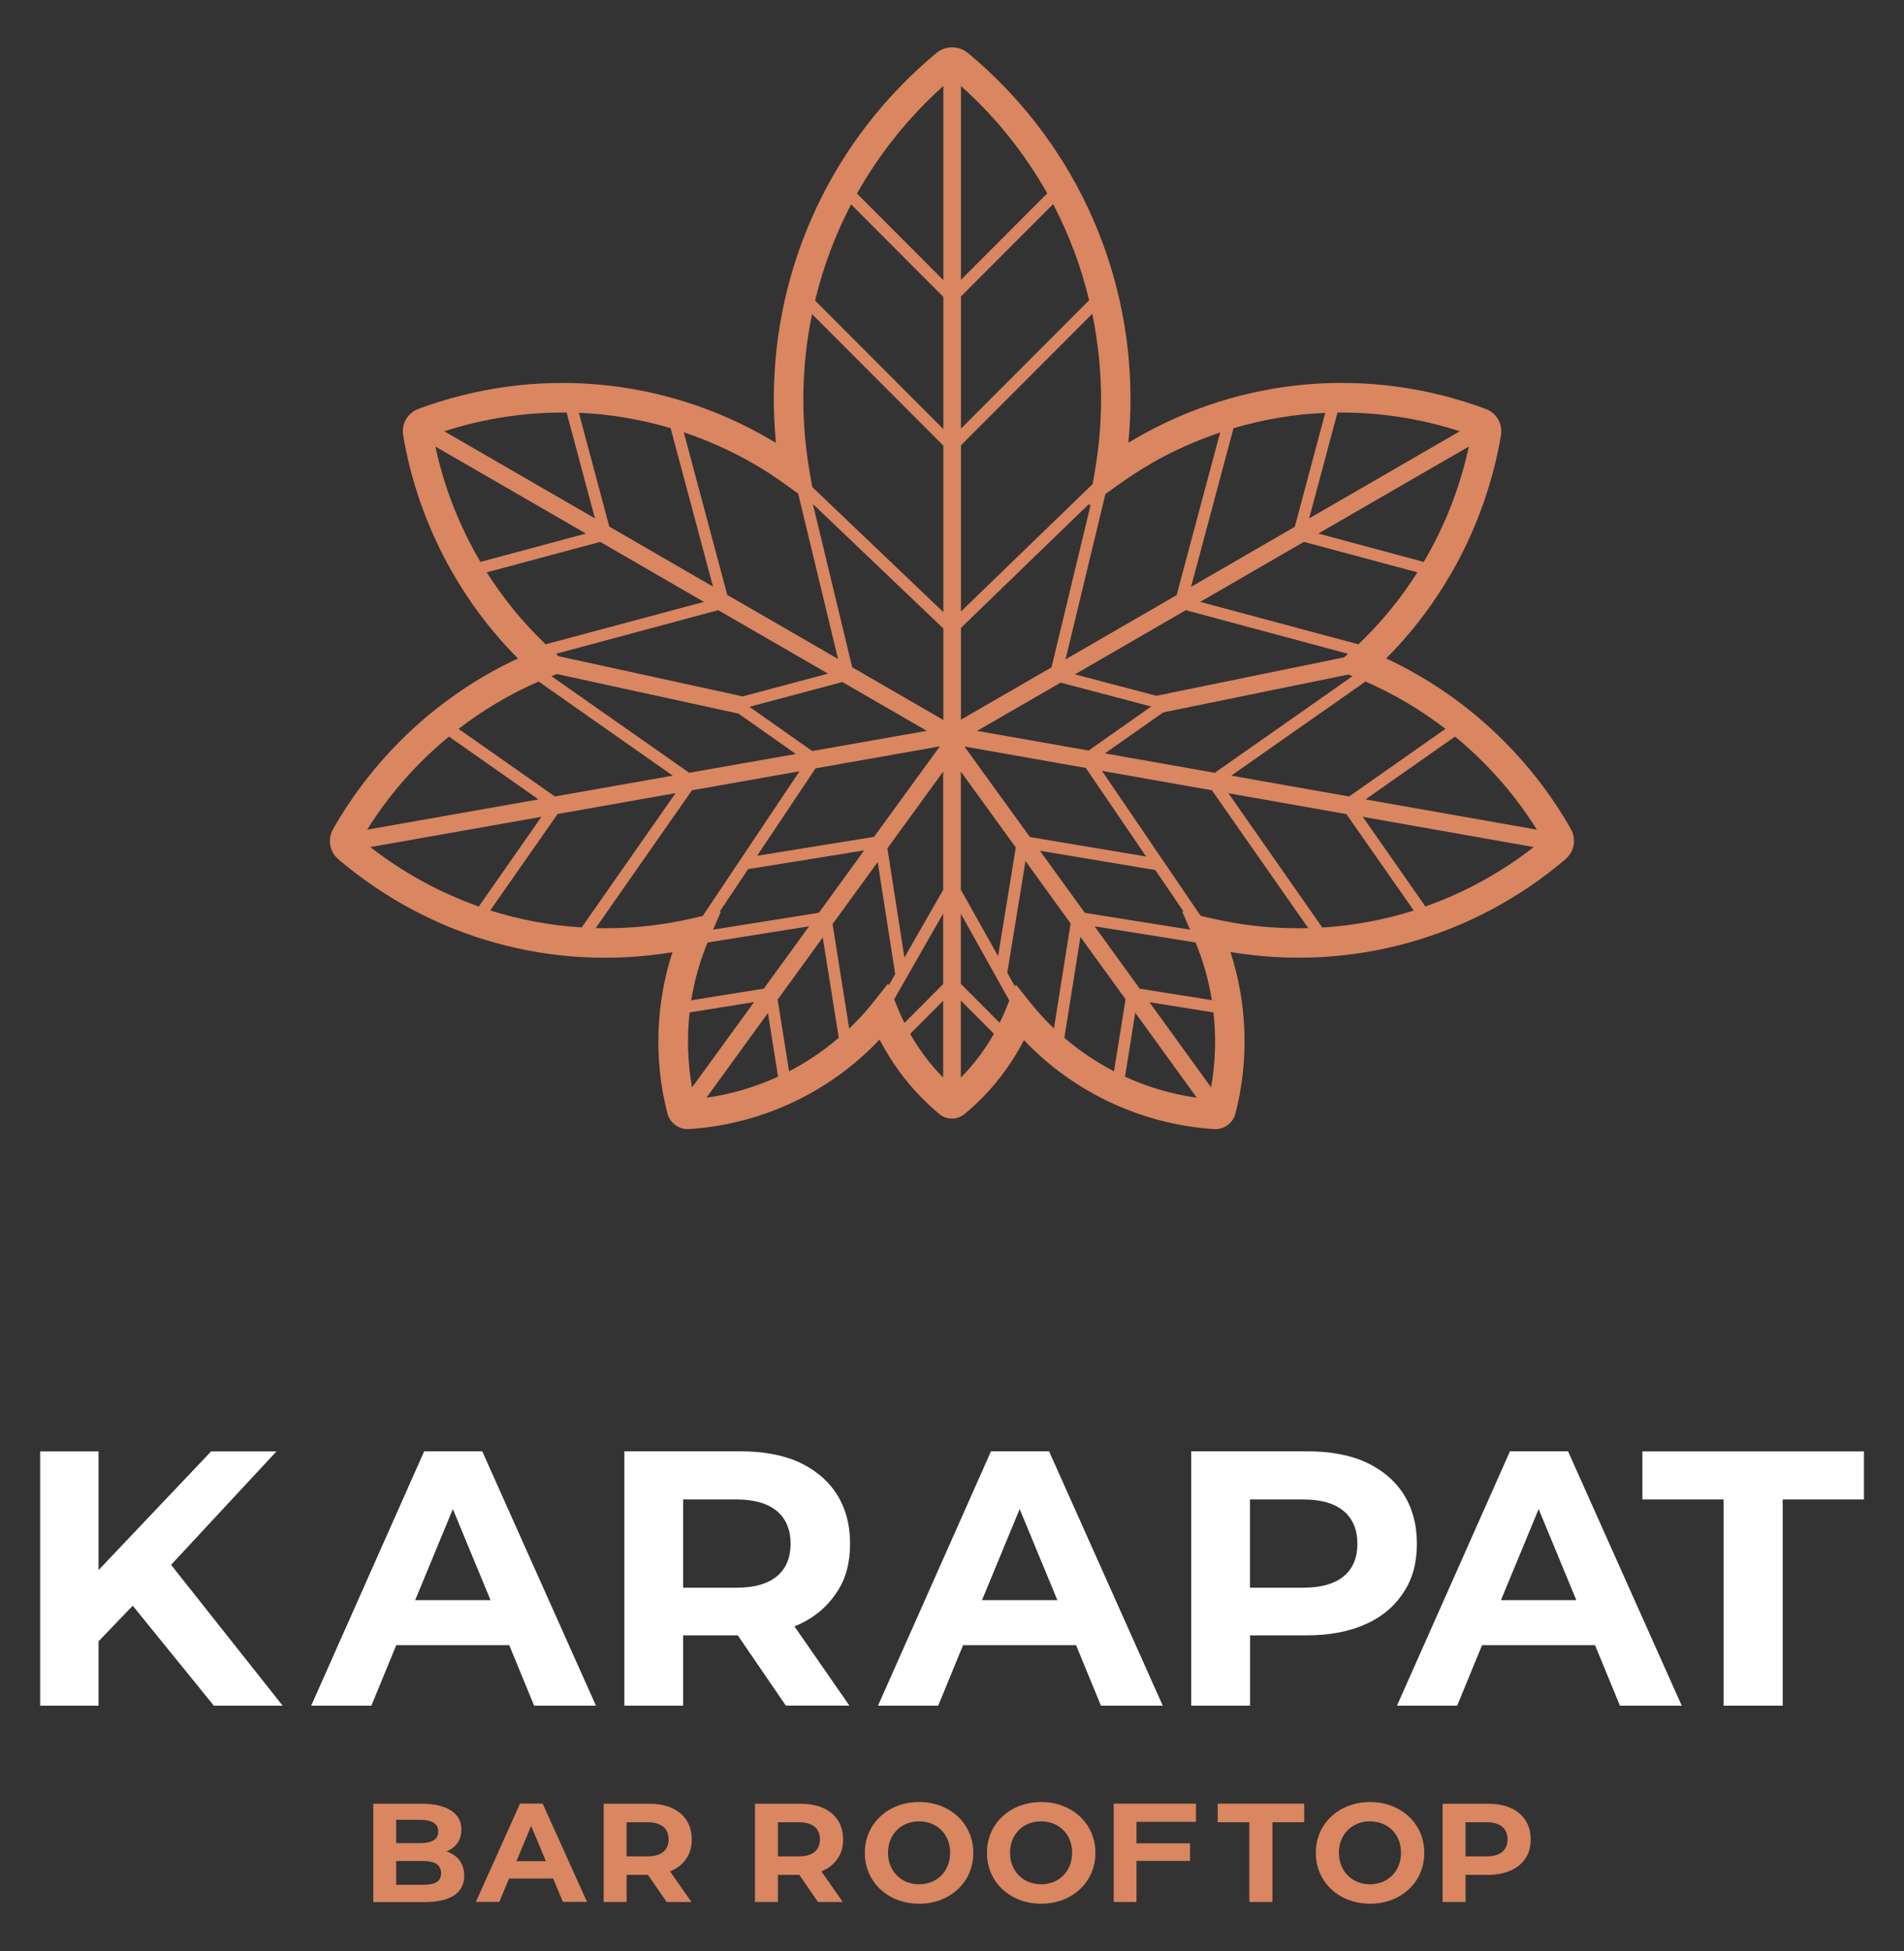 <?xml version="1.0" encoding="UTF-8"?>
<svg id="Calque_1" data-name="Calque 1" xmlns="http://www.w3.org/2000/svg" viewBox="0 0 188.21 192.8">
  <rect x="0" y="0" width="188.21" height="192.8" fill="#333333" stroke="none"/>
  <defs>
    <style>
      .cls-1 {
        fill: #fff;
      }

      .cls-2 {
        fill: #d98661;
      }
    </style>
  </defs>
  <g>
    <path class="cls-2" d="M155.29,81.94h0c-4.2-7.39-10.64-13.32-18.27-16.87,5.93-5.95,9.93-13.69,11.35-22.05.19-1.12-.44-2.22-1.51-2.61-11.44-4.25-24.04-3.19-34.59,2.91-.24.14-.48.28-.73.43.14-1.44.21-2.88.21-4.32,0-13.25-5.86-25.72-16.07-34.19-.9-.75-2.21-.75-3.12,0-10.21,8.48-16.07,20.94-16.07,34.19,0,1.45.07,2.9.21,4.34-.25-.15-.5-.3-.76-.45-10.54-6.1-23.15-7.15-34.59-2.91-1.06.4-1.69,1.49-1.5,2.61,1.42,8.35,5.42,16.1,11.35,22.05-7.64,3.55-14.07,9.47-18.28,16.87-.56.99-.34,2.24.52,2.97,9.18,7.81,21.19,11.15,33.03,9.19-1.66,5.11-1.85,10.68-.5,15.92.24.92,1.07,1.56,2.01,1.56.05,0,.09,0,.14,0,7.19-.47,13.93-3.66,18.83-8.85,1.45,2.82,3.46,5.33,5.9,7.36.72.6,1.78.6,2.5,0,2.43-2.01,4.42-4.51,5.87-7.3,4.89,5.15,11.61,8.32,18.77,8.79,1,.07,1.9-.59,2.14-1.56,1.35-5.25,1.16-10.82-.5-15.94,11.87,1.99,23.93-1.35,33.13-9.18.86-.73,1.08-1.98.52-2.97M151.92,81.99l-16.94-2.99,8.85-6.21c3.16,2.6,5.9,5.7,8.09,9.2M119.72,107.46l-6.1-8.42,6.33,1.01c.28,2.46.2,4.96-.24,7.41M112.22,100.08l6.08,8.4c-2.47-.35-4.85-1.05-7.09-2.08l1.01-6.33ZM110.12,105.87c-1.76-.91-3.4-2.02-4.91-3.31l1.59-9.97,4.46,6.16-1.14,7.13ZM112.66,97.7l-4.46-6.16,9.98,1.6c.76,1.83,1.3,3.75,1.61,5.7l-7.14-1.14ZM117.64,91.87l-10.4-1.66-4.45-6.14,11.41,1.91,2.81,4.12-.16-.04.79,1.81ZM98.82,101.08l-3.84-3.85v-6.93l4.79,8.57-.29.73c-.2.5-.43,1-.67,1.48M88.7,99.53l-.31-.78,4.84-8.47v6.97l-3.83,3.84c-.25-.51-.49-1.03-.7-1.56M68.17,100.05l6.37-1.02-6.13,8.43c-.44-2.45-.52-4.96-.24-7.42M69.94,93.14l10.04-1.6-4.48,6.16-7.17,1.15c.31-1.95.85-3.87,1.61-5.7M75.91,100.11l1,6.29c-2.24,1.02-4.62,1.73-7.08,2.08l6.08-8.37ZM76.87,98.78l4.46-6.14,1.58,9.92c-1.51,1.29-3.16,2.4-4.91,3.31l-1.13-7.09ZM80.95,90.2l-10.46,1.67.77-1.78-.14.03,2.83-4.23,11.47-1.85-4.47,6.16ZM55.13,80.44l11.65-2.06-9.28,13.27c-3.08-.19-6.11-.75-9.04-1.68l6.67-9.54ZM47.32,89.58c-3.82-1.35-7.44-3.32-10.71-5.87l16.91-2.99-6.19,8.86ZM68.13,76.37l-13.62-9.55.54-.21,17.95,3.91,5.67,3.99-10.54,1.86ZM60.23,52.05l-3.01-11.26c3.07.13,6.11.65,9.07,1.52l4.19,15.66-10.25-5.93ZM81.85,66.57l-8.43,2.25-18.2-3.97-.27-.24,16.05-4.31,10.85,6.27ZM80.27,31.04l12.98,13v16.45l-12.96-12.36-.28-1.63c-.4-2.32-.6-4.7-.6-7.08,0-2.85.3-5.65.86-8.38M108.84,39.42c0,2.37-.2,4.74-.6,7.06l-.23,1.35-13.02,12.6v-16.42l12.98-13c.56,2.74.87,5.55.87,8.41M117.74,57.98l4.19-15.66c2.96-.88,6-1.39,9.07-1.52l-3.01,11.26-10.25,5.93ZM117.21,60.3l16.05,4.31-.39.35-18.56,3.8-8.05-2.12,10.94-6.33ZM96.6,72.22l8.24-4.76,8.96,2.36-6.19,4.35-11.01-1.94ZM80.29,74.22l-6.21-4.37,9.19-2.45,8.34,4.82-11.32,2ZM94.99,71.13v-9.08l12.69-12.28-.04.21.18-.13-3.88,16.1-8.95,5.17ZM94.99,42.37v-13.07l9.11-9.13c1.57,3,2.77,6.19,3.56,9.5l-12.68,12.7ZM93.25,42.4l-12.68-12.7c.8-3.31,1.99-6.5,3.56-9.5l9.12,9.14v13.07ZM80.46,49.91l12.79,12.2v9.04l-9.01-5.21-3.88-16.1.1.07ZM92.89,73.77l-6.49,8.93-11.56,1.87,5.78-8.64,12.27-2.17ZM93.23,76.26v11.68l-3.83,6.69-1.68-10.79,5.51-7.59ZM94.98,87.92v-11.67l5.43,7.5-1.75,10.74-3.68-6.57ZM101.81,82.72l-6.48-8.95,12,2.12,5.96,8.75-11.48-1.92ZM114.99,70.4l18.3-3.74.41.16-13.62,9.55-10.86-1.92,5.77-4.05ZM133.08,80.44l6.67,9.54c-2.93.93-5.96,1.49-9.04,1.68l-9.28-13.27,11.65,2.06ZM134.7,80.72l16.91,2.99c-3.27,2.55-6.89,4.52-10.71,5.87l-6.19-8.86ZM142.88,72.03l-9.52,6.68-11.65-2.06,13.27-9.3c2.82,1.23,5.48,2.81,7.91,4.68M134.27,63.67l-15.63-4.19,10.25-5.93,11.22,3.01c-1.64,2.59-3.6,4.99-5.83,7.11M130.31,52.73l14.88-8.6c-.86,4.03-2.38,7.88-4.45,11.4l-10.42-2.8ZM144.3,42.62l-14.89,8.61,2.8-10.46c4.06-.04,8.14.57,12.09,1.85M113.72,45.84c2.21-1.28,4.52-2.3,6.89-3.1l-4.3,16.07-10.98,6.35,3.94-16.34,1.26-.9c1.04-.75,2.12-1.45,3.19-2.07M103.52,19.11l-8.53,8.54V8.5c3.45,3.08,6.31,6.67,8.53,10.61M93.25,8.5v19.18l-8.54-8.55c2.22-3.94,5.09-7.54,8.54-10.63M77.72,47.93l1.18.85,3.94,16.34-10.95-6.33-4.3-16.07c2.37.8,4.68,1.83,6.89,3.1,1.09.63,2.18,1.34,3.23,2.1M56.01,40.77l2.8,10.46-14.89-8.61c3.96-1.28,8.04-1.89,12.1-1.85M57.91,52.73l-10.42,2.8c-2.07-3.52-3.59-7.37-4.45-11.4l14.88,8.6ZM48.12,56.56l11.21-3.01,10.25,5.93-15.64,4.19c-2.23-2.12-4.18-4.52-5.83-7.11M53.24,67.35l13.26,9.3-11.65,2.06-9.52-6.68c2.43-1.87,5.09-3.45,7.91-4.68M44.38,72.79l8.85,6.21-16.94,2.99c2.19-3.5,4.93-6.6,8.09-9.2M66.44,91.16c-2.52.44-5.05.62-7.56.56l9.52-13.62,10.63-1.88-9.56,14.29-1.02.24c-.68.16-1.35.3-2,.41M83.94,101.63l-1.64-10.31,4.46-6.13,1.73,11.07-.63,1.11-.07-.17-1.57,1.97c-.7.88-1.47,1.7-2.27,2.47M89.97,102.17l3.26-3.27v7.59c-1.27-1.29-2.37-2.75-3.26-4.32M94.98,106.49v-7.61l3.27,3.28c-.9,1.58-1.99,3.04-3.27,4.33M101.97,99.23l-1.56-1.94-.08.2-.76-1.36,1.8-11.04,4.46,6.17-1.65,10.37c-.78-.75-1.53-1.55-2.21-2.4M121.77,91.16c-.69-.12-1.4-.27-2.1-.43l-.99-.23-9.75-14.32,10.87,1.92,9.52,13.62c-2.51.06-5.04-.11-7.56-.56"/>
    <path class="cls-2" d="M39.16,183.91v2.35h2.65c1.17,0,1.79-.3,1.79-1.14s-.61-1.21-1.79-1.21h-2.65ZM39.16,179.84v2.3h2.37c1.17,0,1.79-.36,1.79-1.14s-.61-1.16-1.79-1.16h-2.37ZM36.9,187.96v-9.71h4.79c2.57,0,3.92.99,3.92,2.54,0,1.06-.55,1.8-1.48,2.17.08.03.17.05.25.09.95.41,1.51,1.2,1.51,2.33,0,1.66-1.35,2.59-3.92,2.59h-5.07Z"/>
  </g>
  <path class="cls-2" d="M52.51,180.45l1.45,3.48h-2.91l1.45-3.48ZM51.4,178.24l-4.36,9.71h2.32l.96-2.31h4.36l.96,2.31h2.39l-4.39-9.71h-2.24Z"/>
  <g>
    <path class="cls-2" d="M61.94,180.08v3.37h2.07c1.4,0,2.08-.63,2.08-1.68s-.68-1.69-2.08-1.69h-2.07ZM61.94,187.96h-2.27v-9.71h4.45c.88,0,1.64.13,2.27.41,1.28.58,1.99,1.65,1.99,3.12,0,.71-.16,1.35-.52,1.86-.37.57-.92,1.02-1.63,1.29l2.12,3.03h-2.45l-1.85-2.68h-2.11v2.68Z"/>
    <path class="cls-2" d="M76.9,180.08v3.37h2.07c1.4,0,2.08-.63,2.08-1.68s-.68-1.69-2.08-1.69h-2.07ZM76.9,187.96h-2.27v-9.71h4.45c.88,0,1.64.13,2.27.41,1.28.58,1.99,1.65,1.99,3.12,0,.71-.16,1.35-.52,1.86-.37.57-.92,1.02-1.63,1.29l2.12,3.03h-2.45l-1.85-2.68h-2.11v2.68Z"/>
    <path class="cls-2" d="M93.92,183.09c0-1.82-1.29-3.1-3.07-3.1s-3.07,1.29-3.07,3.1,1.29,3.12,3.07,3.12,3.07-1.3,3.07-3.12M87.01,186.69c-.96-.9-1.52-2.14-1.52-3.59s.56-2.68,1.52-3.58c.97-.91,2.32-1.44,3.84-1.44s2.87.53,3.84,1.44c.95.9,1.52,2.13,1.52,3.58s-.57,2.71-1.52,3.59c-.97.91-2.29,1.44-3.83,1.44s-2.89-.53-3.85-1.44"/>
    <path class="cls-2" d="M105.98,183.09c0-1.82-1.29-3.1-3.07-3.1s-3.07,1.29-3.07,3.1,1.29,3.12,3.07,3.12,3.07-1.3,3.07-3.12M99.08,186.69c-.96-.9-1.52-2.14-1.52-3.59s.56-2.68,1.52-3.58c.97-.91,2.32-1.44,3.84-1.44s2.87.53,3.84,1.44c.95.9,1.52,2.13,1.52,3.58s-.57,2.71-1.52,3.59c-.97.91-2.29,1.44-3.83,1.44s-2.89-.53-3.85-1.44"/>
  </g>
  <polygon class="cls-2" points="110.09 178.24 110.09 187.96 112.34 187.96 112.34 183.9 117.63 183.9 117.63 182.16 112.34 182.16 112.34 180.04 118.22 180.04 118.22 178.24 110.09 178.24"/>
  <polygon class="cls-2" points="120.37 178.24 120.37 180.08 123.5 180.08 123.5 187.96 125.78 187.96 125.78 180.08 128.92 180.08 128.92 178.24 120.37 178.24"/>
  <g>
    <path class="cls-2" d="M138.49,183.09c0-1.82-1.29-3.1-3.07-3.1s-3.07,1.29-3.07,3.1,1.29,3.12,3.07,3.12,3.07-1.3,3.07-3.12M131.59,186.69c-.96-.9-1.52-2.14-1.52-3.59s.56-2.68,1.52-3.58c.97-.91,2.32-1.44,3.84-1.44s2.87.53,3.84,1.44c.95.9,1.52,2.13,1.52,3.58s-.57,2.71-1.52,3.59c-.97.91-2.29,1.44-3.83,1.44s-2.89-.53-3.85-1.44"/>
    <path class="cls-2" d="M144.87,180.08v3.37h2.07c1.4,0,2.08-.63,2.08-1.68s-.68-1.69-2.08-1.69h-2.07ZM144.87,187.96h-2.27v-9.71h4.45c.88,0,1.64.13,2.27.41,1.28.58,1.99,1.65,1.99,3.12,0,.71-.16,1.35-.52,1.86-.68,1.06-1.99,1.64-3.73,1.64h-2.19v2.68Z"/>
  </g>
  <g>
    <polygon class="cls-1" points="20.87 143.43 9.74 155.16 9.74 143.43 3.97 143.43 3.97 168.56 9.74 168.56 9.74 162.2 13.12 158.68 21.14 168.56 27.94 168.56 16.91 154.64 27.33 143.43 20.87 143.43"/>
    <path class="cls-1" d="M36.7,168.56h-5.94l11.17-25.14h5.74l11.24,25.14h-6.11l-2.46-5.98h-11.17l-2.46,5.98ZM44.76,149.14l-3.72,8.99h7.45l-3.72-8.99Z"/>
    <path class="cls-1" d="M67.53,168.56h-5.81v-25.14h11.41c2.25,0,4.2.34,5.81,1.06,3.28,1.51,5.09,4.28,5.09,8.07,0,1.85-.41,3.49-1.33,4.82-.96,1.47-2.36,2.63-4.17,3.35l5.43,7.83h-6.28l-4.75-6.94h-5.4v6.94ZM67.53,148.18v8.72h5.29c3.59,0,5.33-1.64,5.33-4.34s-1.74-4.38-5.33-4.38h-5.29Z"/>
    <path class="cls-1" d="M92.73,168.56h-5.94l11.17-25.14h5.74l11.24,25.14h-6.11l-2.46-5.98h-11.17l-2.46,5.98ZM100.79,149.14l-3.72,8.99h7.45l-3.72-8.99Z"/>
    <path class="cls-1" d="M123.56,168.56h-5.81v-25.14h11.41c2.25,0,4.2.34,5.81,1.06,3.28,1.51,5.09,4.28,5.09,8.07,0,1.85-.41,3.49-1.33,4.82-1.74,2.74-5.09,4.24-9.56,4.24h-5.6v6.94ZM123.56,148.18v8.72h5.29c3.59,0,5.33-1.64,5.33-4.34s-1.74-4.38-5.33-4.38h-5.29Z"/>
    <path class="cls-1" d="M144.03,168.56h-5.94l11.17-25.14h5.74l11.24,25.14h-6.11l-2.46-5.98h-11.17l-2.46,5.98ZM152.09,149.14l-3.72,8.99h7.45l-3.72-8.99Z"/>
    <polygon class="cls-1" points="162.35 143.43 162.35 148.18 170.38 148.18 170.38 168.56 176.22 168.56 176.22 148.18 184.25 148.18 184.25 143.43 162.35 143.43"/>
  </g>
</svg>